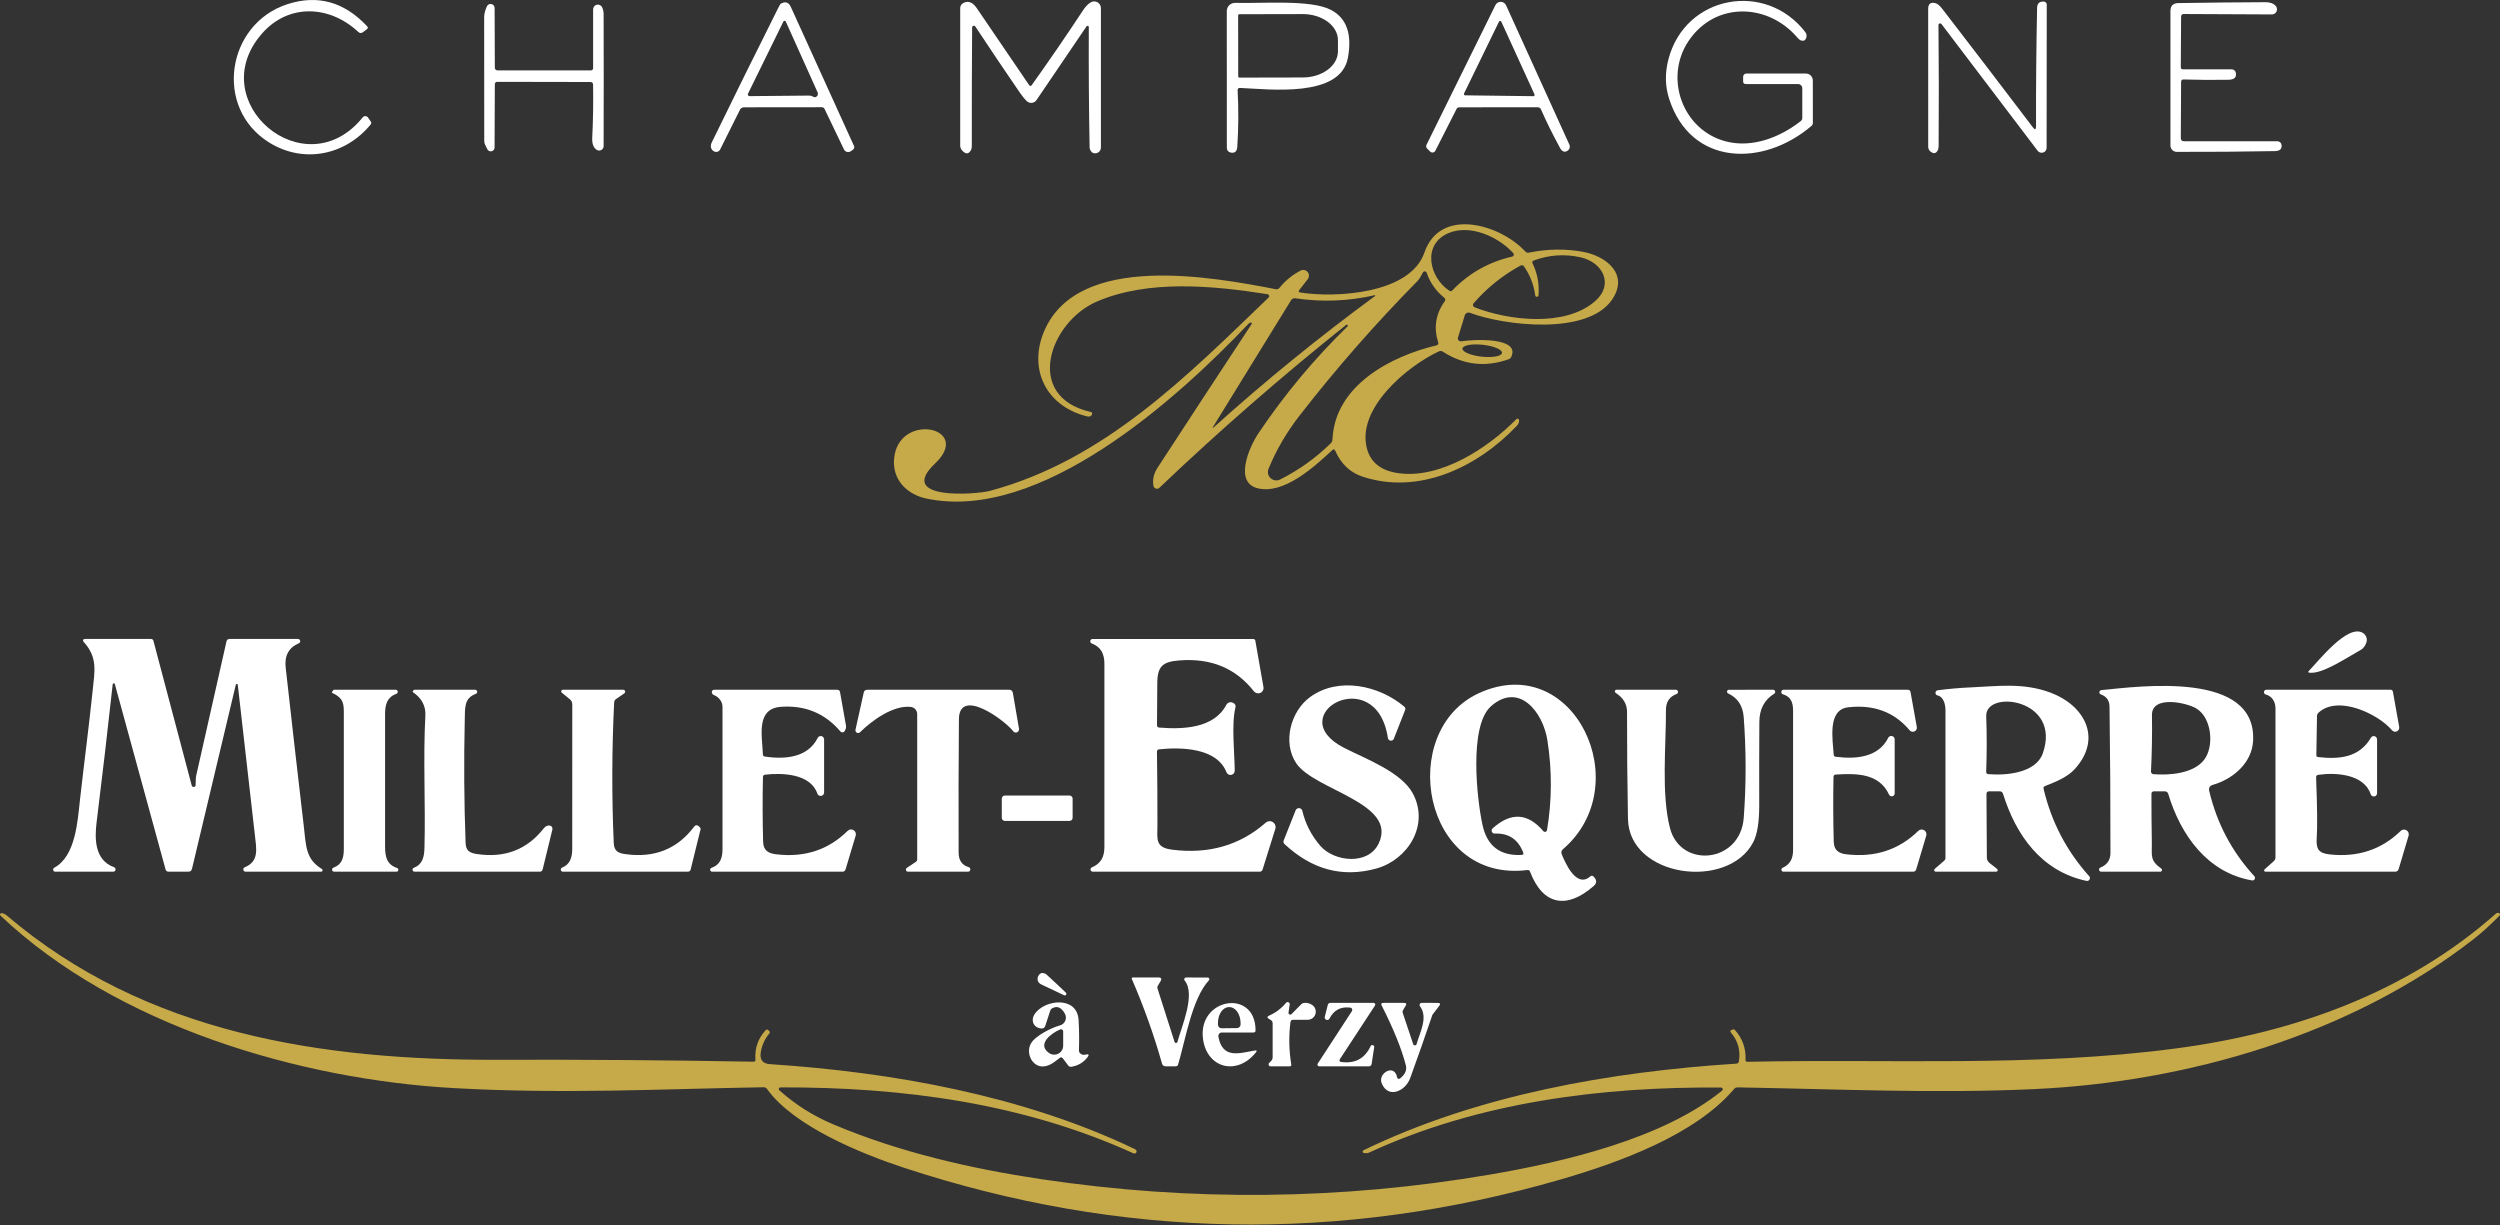 <?xml version="1.0" encoding="UTF-8"?> <svg xmlns="http://www.w3.org/2000/svg" width="400" height="196" viewBox="0 0 400 196" fill="none"><rect x="0" y="0" width="400" height="196" fill="#333333" stroke="none"/><path d="M41.954 5.328C32.333 16.229 48.772 30.25 58.027 18.788C58.08 18.721 58.148 18.668 58.225 18.633C58.302 18.597 58.387 18.58 58.472 18.583C58.557 18.587 58.64 18.61 58.715 18.651C58.789 18.693 58.853 18.751 58.9 18.822L59.34 19.472C59.383 19.536 59.405 19.613 59.401 19.69C59.398 19.767 59.369 19.84 59.32 19.898C55.237 24.888 48.555 26.195 43.091 22.816C34.141 17.278 36.246 3.798 46.023 0.657C50.834 -0.887 55.07 0.291 58.731 4.191C58.907 4.376 58.891 4.543 58.684 4.692L58.054 5.159C57.801 5.344 57.56 5.328 57.329 5.112C52.664 0.772 46.138 0.582 41.954 5.328Z" fill="white"></path><path d="M287.682 13.446H279.334C279.045 13.446 278.901 13.302 278.901 13.013V12.288C278.901 12.15 278.956 12.018 279.053 11.92C279.151 11.822 279.284 11.767 279.422 11.767H288.935C289.081 11.767 289.227 11.796 289.362 11.852C289.498 11.908 289.621 11.991 289.725 12.094C289.828 12.198 289.911 12.321 289.967 12.457C290.023 12.592 290.052 12.738 290.052 12.884L290.058 19.675C290.058 19.86 289.991 20.011 289.855 20.129C282.13 26.75 270.526 26.608 267.059 15.796C266.409 13.778 266.375 11.663 266.958 9.452C269.646 -0.772 282.496 -3.108 288.853 5.139C288.949 5.264 289.014 5.411 289.041 5.567C289.068 5.722 289.057 5.882 289.009 6.032C288.878 6.439 288.614 6.592 288.217 6.493C288.018 6.439 287.817 6.292 287.614 6.053C282.875 0.467 274.412 0.217 270.16 6.574C266.199 12.498 269.219 20.887 276.226 22.647C280.377 23.69 284.791 21.991 288.115 19.377C288.282 19.246 288.366 19.075 288.366 18.863V14.13C288.366 13.949 288.294 13.775 288.166 13.646C288.037 13.518 287.863 13.446 287.682 13.446Z" fill="white"></path><path d="M119.023 17.17C118.894 17.17 118.768 17.206 118.658 17.273C118.548 17.339 118.459 17.435 118.4 17.549L115.224 23.913C115.143 24.078 115 24.204 114.827 24.266C114.654 24.328 114.464 24.32 114.297 24.245C113.708 23.981 113.606 23.351 113.884 22.783C117.368 15.628 120.894 8.497 124.459 1.388C124.708 0.896 124.852 0.639 124.893 0.616C125.642 0.174 126.193 0.345 126.545 1.131L136.639 23.351C136.686 23.451 136.696 23.563 136.669 23.669C136.642 23.775 136.579 23.869 136.49 23.933L136.145 24.184C136.056 24.249 135.955 24.294 135.847 24.315C135.739 24.336 135.628 24.333 135.522 24.307C135.416 24.28 135.317 24.23 135.233 24.161C135.149 24.092 135.081 24.005 135.035 23.907L131.927 17.427C131.889 17.346 131.828 17.278 131.753 17.23C131.678 17.182 131.59 17.157 131.501 17.156L119.023 17.17ZM129.998 15.423C130.21 15.54 130.377 15.579 130.499 15.538C130.571 15.512 130.637 15.471 130.693 15.418C130.75 15.366 130.794 15.302 130.825 15.232C130.855 15.163 130.871 15.088 130.871 15.012C130.87 14.937 130.854 14.862 130.824 14.793L125.725 3.446C125.709 3.41 125.683 3.379 125.65 3.357C125.616 3.336 125.578 3.324 125.538 3.323C125.498 3.322 125.459 3.333 125.425 3.353C125.391 3.374 125.364 3.404 125.346 3.439L119.679 14.99C119.658 15.031 119.649 15.077 119.651 15.124C119.653 15.17 119.667 15.215 119.691 15.254C119.716 15.294 119.75 15.326 119.79 15.349C119.831 15.371 119.877 15.383 119.923 15.382L129.483 15.294C129.668 15.294 129.84 15.337 129.998 15.423Z" fill="white"></path><path d="M155.542 4.388C155.497 10.643 155.479 16.96 155.488 23.338C155.488 23.65 155.429 23.902 155.312 24.096C154.928 24.715 154.452 24.683 153.883 24.002C153.722 23.805 153.633 23.558 153.633 23.304V1.287C153.633 1.125 153.677 0.966 153.761 0.826C153.844 0.687 153.964 0.572 154.107 0.495C154.897 0.061 155.626 0.337 156.294 1.321C159.07 5.414 161.854 9.506 164.648 13.595C164.797 13.808 164.946 13.808 165.095 13.595C167.907 9.655 170.638 5.672 173.288 1.646C173.68 1.045 174.095 0.619 174.533 0.366C174.697 0.272 174.882 0.223 175.071 0.224C175.26 0.224 175.445 0.274 175.608 0.369C175.771 0.463 175.907 0.599 176.001 0.763C176.095 0.926 176.145 1.112 176.145 1.3V23.616C176.144 23.78 176.1 23.941 176.016 24.082C175.933 24.223 175.813 24.34 175.669 24.419C175.526 24.498 175.364 24.538 175.2 24.534C175.036 24.529 174.876 24.481 174.736 24.394C174.682 24.358 174.59 24.236 174.459 24.029C174.382 23.898 174.341 23.753 174.337 23.595C174.22 17.132 174.177 10.707 174.208 4.32C174.208 4.278 174.194 4.237 174.169 4.204C174.144 4.17 174.109 4.146 174.069 4.134C174.029 4.122 173.986 4.123 173.946 4.137C173.907 4.151 173.873 4.177 173.849 4.212L165.84 16.012C165.756 16.137 165.646 16.241 165.517 16.318C165.388 16.395 165.244 16.442 165.094 16.457C164.945 16.472 164.795 16.454 164.653 16.404C164.512 16.354 164.383 16.273 164.276 16.168C163.919 15.825 163.543 15.363 163.145 14.78C160.771 11.323 158.406 7.809 156.05 4.239C156.017 4.19 155.969 4.153 155.914 4.133C155.858 4.113 155.798 4.111 155.741 4.127C155.685 4.144 155.635 4.178 155.599 4.225C155.563 4.272 155.543 4.329 155.542 4.388Z" fill="white"></path><path d="M233.051 17.427L229.659 24.117C229.622 24.19 229.568 24.254 229.502 24.302C229.435 24.351 229.358 24.383 229.277 24.397C229.196 24.41 229.113 24.404 229.034 24.378C228.956 24.353 228.885 24.31 228.826 24.252L228.352 23.778C228.172 23.593 228.138 23.383 228.251 23.148L239.266 0.819C239.345 0.66 239.467 0.526 239.618 0.432C239.77 0.339 239.944 0.291 240.122 0.293C240.3 0.295 240.474 0.348 240.623 0.444C240.772 0.541 240.891 0.678 240.966 0.84L251.094 23.128C251.172 23.3 251.186 23.494 251.134 23.675C251.082 23.856 250.967 24.013 250.81 24.117C250.336 24.428 249.934 24.279 249.605 23.67C248.44 21.535 247.422 19.474 246.551 17.488C246.509 17.392 246.439 17.309 246.35 17.252C246.261 17.194 246.157 17.163 246.05 17.163L233.471 17.17C233.277 17.17 233.137 17.256 233.051 17.427ZM234.243 14.963C234.228 14.994 234.221 15.028 234.223 15.062C234.225 15.097 234.235 15.13 234.254 15.159C234.272 15.188 234.297 15.212 234.327 15.229C234.357 15.245 234.391 15.254 234.425 15.254L245.339 15.39C245.373 15.389 245.406 15.38 245.435 15.364C245.464 15.348 245.489 15.324 245.507 15.296C245.525 15.268 245.536 15.236 245.538 15.203C245.541 15.169 245.536 15.136 245.522 15.105L240.207 3.46C240.191 3.426 240.165 3.397 240.132 3.376C240.1 3.356 240.063 3.345 240.025 3.345C239.986 3.345 239.949 3.356 239.917 3.376C239.884 3.397 239.858 3.426 239.842 3.46L234.243 14.963Z" fill="white"></path><path d="M310.634 3.846C310.599 3.802 310.55 3.769 310.496 3.753C310.442 3.737 310.384 3.737 310.33 3.755C310.277 3.773 310.231 3.808 310.2 3.853C310.168 3.898 310.151 3.953 310.153 4.009C310.221 10.436 310.23 16.884 310.18 23.352C310.176 23.659 310.121 23.905 310.018 24.09C309.733 24.595 309.343 24.638 308.846 24.218C308.742 24.129 308.658 24.018 308.601 23.893C308.544 23.768 308.514 23.632 308.515 23.494L308.508 1.429C308.508 0.599 308.907 0.294 309.706 0.515C310.022 0.605 310.392 0.928 310.817 1.483C315.538 7.608 320.352 13.905 325.258 20.373C325.596 20.82 325.766 20.761 325.766 20.197C325.748 14.027 325.804 7.721 325.935 1.28C325.949 0.549 326.31 0.206 327.018 0.251C327.143 0.258 327.26 0.312 327.346 0.403C327.431 0.494 327.479 0.614 327.479 0.738L327.458 23.65C327.459 23.816 327.408 23.977 327.312 24.112C327.215 24.247 327.079 24.348 326.921 24.401C326.763 24.454 326.592 24.457 326.433 24.408C326.273 24.36 326.132 24.262 326.03 24.131L310.634 3.846Z" fill="white"></path><path d="M79.172 13.46L79.131 23.602C79.132 23.741 79.086 23.875 79.001 23.984C78.915 24.093 78.795 24.169 78.66 24.201C78.526 24.232 78.384 24.217 78.259 24.157C78.135 24.098 78.034 23.997 77.973 23.873C77.897 23.724 77.786 23.505 77.641 23.216C77.533 23.004 77.479 22.776 77.479 22.532C77.461 15.938 77.456 9.343 77.466 2.749C77.466 2.126 77.675 1.517 77.906 1.016C77.965 0.88 78.07 0.769 78.201 0.702C78.333 0.634 78.484 0.614 78.629 0.645C78.774 0.676 78.904 0.756 78.997 0.872C79.089 0.988 79.139 1.132 79.138 1.28L79.172 10.84C79.172 10.951 79.215 11.058 79.293 11.137C79.37 11.215 79.475 11.259 79.585 11.259H94.561C94.651 11.259 94.737 11.224 94.8 11.16C94.864 11.097 94.899 11.011 94.899 10.921V1.503C94.897 1.326 94.957 1.154 95.068 1.016C95.18 0.879 95.336 0.784 95.51 0.75C95.683 0.715 95.864 0.742 96.019 0.827C96.175 0.911 96.296 1.048 96.362 1.212C96.394 1.293 96.427 1.384 96.463 1.483C96.536 1.695 96.574 1.93 96.579 2.187C96.601 9.192 96.601 16.256 96.579 23.379C96.579 23.505 96.545 23.629 96.481 23.738C96.416 23.846 96.324 23.936 96.213 23.997C96.102 24.059 95.976 24.09 95.849 24.087C95.722 24.084 95.597 24.047 95.489 23.981C94.96 23.652 94.717 23.02 94.757 22.085C94.897 19.242 94.942 16.398 94.893 13.555C94.888 13.266 94.742 13.121 94.453 13.121L79.537 13.094C79.489 13.094 79.442 13.104 79.397 13.122C79.353 13.14 79.313 13.167 79.279 13.201C79.245 13.235 79.218 13.276 79.199 13.32C79.181 13.364 79.172 13.412 79.172 13.46Z" fill="white"></path><path d="M198.02 14.455C198.183 17.47 198.165 20.48 197.966 23.486C197.917 24.249 197.551 24.554 196.869 24.401C196.706 24.364 196.56 24.272 196.456 24.14C196.351 24.009 196.294 23.845 196.294 23.676L196.287 1.774C196.287 1.598 196.322 1.423 196.39 1.261C196.459 1.099 196.558 0.953 196.684 0.83C196.81 0.708 196.959 0.612 197.122 0.548C197.285 0.485 197.459 0.455 197.634 0.46C201.94 0.582 209.754 -0.109 212.97 1.591C215.461 2.909 216.359 5.461 215.664 9.248C214.479 15.687 203.213 14.285 198.406 14.069C198.135 14.055 198.007 14.184 198.02 14.455ZM198.102 2.471L198.115 12.22C198.115 12.273 198.136 12.322 198.173 12.359C198.209 12.396 198.259 12.417 198.311 12.417L208.454 12.396C209.945 12.394 211.375 11.951 212.429 11.165C213.483 10.379 214.074 9.315 214.073 8.205V6.432C214.073 5.882 213.927 5.338 213.643 4.83C213.36 4.323 212.945 3.862 212.422 3.474C211.899 3.086 211.278 2.779 210.595 2.569C209.911 2.36 209.179 2.253 208.44 2.254L198.298 2.275C198.246 2.275 198.196 2.295 198.159 2.332C198.122 2.369 198.102 2.419 198.102 2.471Z" fill="white"></path><path d="M349.26 11.089H357.066C357.222 11.089 357.372 11.142 357.493 11.239C357.614 11.337 357.697 11.473 357.73 11.624C357.883 12.365 357.497 12.744 356.572 12.762C354.18 12.807 351.781 12.791 349.375 12.714C349.113 12.705 348.98 12.834 348.976 13.1L348.928 22.071C348.928 22.423 349.102 22.599 349.45 22.599H364.379C364.544 22.6 364.703 22.66 364.826 22.768C364.95 22.877 365.029 23.026 365.049 23.188C365.126 23.834 364.769 24.163 363.979 24.177C358.815 24.272 353.582 24.312 348.278 24.299C348.011 24.299 347.754 24.192 347.565 24.003C347.376 23.814 347.27 23.558 347.27 23.29V1.773C347.27 0.934 347.689 0.507 348.529 0.494C353.264 0.417 357.922 0.37 362.503 0.352C363.234 0.352 363.776 0.557 364.128 0.968C364.229 1.086 364.294 1.231 364.316 1.385C364.337 1.54 364.313 1.697 364.247 1.838C364.182 1.979 364.077 2.099 363.945 2.182C363.814 2.266 363.661 2.309 363.505 2.308L349.416 2.241C349.127 2.241 348.98 2.387 348.976 2.681L348.928 10.751C348.928 10.977 349.039 11.089 349.26 11.089Z" fill="white"></path><path d="M208.057 46.805C213.69 47.685 225.626 47.049 227.908 40.407C230.44 33.054 240.041 35.904 244.049 40.237C244.202 40.404 244.392 40.465 244.618 40.42C247.633 39.815 250.544 39.777 253.352 40.305C256.913 40.975 260.698 43.839 257.949 47.915C254.042 53.711 240.704 52.12 235.186 50.048C235.106 50.018 235.021 50.005 234.936 50.009C234.851 50.014 234.768 50.035 234.691 50.072C234.615 50.11 234.546 50.162 234.491 50.227C234.435 50.291 234.393 50.366 234.367 50.447L233.277 54.015C233.254 54.091 233.251 54.172 233.268 54.249C233.285 54.326 233.321 54.398 233.373 54.458C233.425 54.517 233.491 54.562 233.566 54.589C233.64 54.616 233.72 54.624 233.798 54.611C235.64 54.306 243.358 53.873 241.788 57.137C241.711 57.295 241.591 57.403 241.429 57.462C237.696 58.807 234.164 58.405 230.833 56.256C230.639 56.135 230.438 56.121 230.23 56.216C225.186 58.545 216.818 65.478 218.768 71.971C219.404 74.079 221.05 75.322 223.704 75.701C230.488 76.676 238.111 71.666 242.62 67.062C242.654 67.026 242.698 67.001 242.746 66.989C242.794 66.978 242.845 66.981 242.891 66.999C242.938 67.016 242.978 67.047 243.007 67.087C243.036 67.127 243.052 67.175 243.054 67.225C243.076 67.554 242.95 67.863 242.675 68.152C236.215 74.923 226.906 79.188 218.03 76.27C216.026 75.611 214.563 74.23 213.643 72.126C213.53 71.865 213.37 71.831 213.162 72.025C210.21 74.76 205.444 79.107 201.28 78.139C197.407 77.245 199.817 71.605 201.361 69.31C205.523 63.113 210.278 57.41 215.626 52.201C215.658 52.169 215.665 52.133 215.647 52.093C215.615 52.02 215.577 51.973 215.532 51.95C215.487 51.932 215.446 51.937 215.41 51.964C205.06 60.219 195.092 68.913 185.505 78.044C185.43 78.115 185.337 78.165 185.236 78.188C185.135 78.211 185.03 78.206 184.931 78.173C184.833 78.14 184.746 78.081 184.678 78.002C184.611 77.923 184.567 77.828 184.55 77.726C184.374 76.69 184.611 75.755 185.227 74.808C190.21 67.152 195.213 59.513 200.237 51.889C200.359 51.709 200.312 51.619 200.095 51.619C199.987 51.619 199.872 51.684 199.75 51.815C188.308 63.866 166.412 83.609 148.22 79.77C145.098 79.107 142.79 76.764 143.047 73.474C143.649 65.796 155.775 68.321 149.601 74.171C143.358 80.088 156.155 79.141 158.416 78.531C176.689 73.616 189.824 60.258 202.966 47.617C203.01 47.576 203.041 47.523 203.057 47.465C203.072 47.406 203.07 47.345 203.052 47.287C203.033 47.23 202.999 47.179 202.952 47.14C202.906 47.101 202.85 47.077 202.79 47.069C194.008 45.688 183.737 44.713 175.518 48.24C167.935 51.49 163.738 63.447 174.489 65.904C174.746 65.963 174.816 66.112 174.699 66.351C174.564 66.631 174.286 66.717 173.866 66.609C167.238 64.916 164.469 58.897 167.123 52.851C172.641 40.292 194.157 44.354 204.157 46.277C204.255 46.295 204.357 46.287 204.451 46.252C204.545 46.218 204.628 46.158 204.692 46.08C205.649 44.898 206.786 43.968 208.104 43.291C208.29 43.197 208.501 43.168 208.705 43.21C208.908 43.252 209.091 43.362 209.224 43.523C209.356 43.683 209.43 43.883 209.434 44.091C209.437 44.298 209.369 44.501 209.242 44.665L207.895 46.392C207.71 46.622 207.764 46.76 208.057 46.805ZM231.754 37.299C227.495 39.1 228.66 44.401 231.909 46.527C232.076 46.636 232.228 46.617 232.363 46.473C235.013 43.715 238.213 41.907 241.964 41.05C242.019 41.037 242.07 41.011 242.112 40.972C242.154 40.934 242.185 40.885 242.202 40.831C242.219 40.777 242.221 40.719 242.209 40.664C242.197 40.608 242.171 40.557 242.133 40.515C239.763 37.888 235.234 35.823 231.754 37.299ZM245.633 47.238C245.408 45.568 244.816 44.04 243.859 42.654C243.701 42.424 243.498 42.377 243.25 42.512C240.397 44.065 237.904 46.074 235.769 48.538C235.727 48.585 235.698 48.642 235.683 48.703C235.668 48.763 235.668 48.827 235.682 48.888C235.697 48.949 235.726 49.006 235.767 49.053C235.808 49.101 235.859 49.138 235.918 49.161C241.307 51.273 250.359 52.384 255.18 48.22C258.287 45.539 256.5 41.95 252.817 41.151C250.298 40.605 247.825 40.781 245.396 41.68C245.166 41.765 245.105 41.919 245.213 42.14C245.985 43.738 246.301 45.43 246.161 47.218C246.164 47.288 246.139 47.356 246.091 47.407C246.044 47.459 245.977 47.489 245.907 47.492C245.837 47.495 245.769 47.469 245.718 47.422C245.666 47.374 245.636 47.308 245.633 47.238ZM227.671 43.582C227.421 44.029 227.136 44.618 226.825 44.936C220.113 51.743 213.823 58.917 207.956 66.46C205.87 69.136 204.207 71.984 202.966 75.004C202.861 75.258 202.836 75.537 202.894 75.806C202.953 76.074 203.092 76.318 203.293 76.505C203.494 76.692 203.747 76.814 204.019 76.853C204.291 76.892 204.568 76.847 204.814 76.724C207.838 75.203 210.546 73.264 212.939 70.908C213.091 70.755 213.183 70.55 213.196 70.332C213.548 61.693 222.505 56.994 229.858 55.254C229.906 55.243 229.951 55.223 229.99 55.194C230.029 55.165 230.062 55.128 230.086 55.086C230.111 55.044 230.126 54.997 230.131 54.949C230.136 54.901 230.13 54.853 230.115 54.807C229.357 52.411 229.709 50.204 231.171 48.186C231.23 48.104 231.255 48.003 231.241 47.904C231.227 47.804 231.175 47.714 231.097 47.651C229.765 46.586 228.82 45.248 228.26 43.636C228.24 43.577 228.203 43.526 228.153 43.487C228.104 43.449 228.045 43.425 227.983 43.42C227.921 43.414 227.859 43.426 227.803 43.455C227.748 43.484 227.702 43.528 227.671 43.582ZM206.568 48.044L194.056 68.349C194.046 68.359 194.041 68.374 194.041 68.388C194.042 68.403 194.048 68.416 194.059 68.426C194.07 68.436 194.084 68.441 194.099 68.441C194.113 68.44 194.127 68.434 194.137 68.423C202.41 60.966 211.036 53.945 220.014 47.36C220.027 47.349 220.037 47.334 220.041 47.318C220.046 47.301 220.045 47.283 220.038 47.268C220.032 47.253 220.02 47.241 220.006 47.234C219.992 47.227 219.975 47.226 219.96 47.231C215.766 48.193 211.53 48.358 207.251 47.726C207.119 47.706 206.983 47.725 206.862 47.782C206.74 47.839 206.638 47.93 206.568 48.044ZM240.319 56.464C240.333 56.339 240.265 56.206 240.119 56.074C239.973 55.941 239.751 55.811 239.467 55.69C239.183 55.57 238.842 55.461 238.464 55.371C238.085 55.281 237.677 55.211 237.261 55.165C236.422 55.073 235.607 55.084 234.994 55.196C234.381 55.309 234.021 55.513 233.994 55.765C233.98 55.89 234.048 56.022 234.194 56.155C234.341 56.287 234.562 56.418 234.846 56.538C235.13 56.659 235.471 56.767 235.849 56.857C236.228 56.947 236.636 57.017 237.052 57.063C237.891 57.156 238.706 57.145 239.319 57.032C239.932 56.92 240.292 56.715 240.319 56.464Z" fill="#C6A948"></path><path d="M378.599 102.864C378.396 103.396 378.101 103.771 377.712 103.988C375.099 105.464 371.517 107.881 369.507 107.63C369.29 107.603 369.258 107.511 369.412 107.353C371.023 105.687 375.607 99.817 378.044 101.259C378.313 101.418 378.516 101.667 378.617 101.961C378.719 102.255 378.713 102.575 378.599 102.864Z" fill="white"></path><path d="M37.732 109.547L30.718 139.012C30.645 139.319 30.451 139.472 30.135 139.472H26.947C26.843 139.472 26.743 139.438 26.661 139.374C26.579 139.31 26.52 139.221 26.493 139.12L18.375 109.458C18.364 109.418 18.339 109.384 18.305 109.36C18.271 109.337 18.23 109.326 18.188 109.33C18.147 109.334 18.108 109.353 18.079 109.382C18.05 109.412 18.033 109.451 18.03 109.492C17.231 116.818 16.373 124.175 15.457 131.564C15.146 134.076 15.078 137.61 18.24 138.748C18.324 138.776 18.395 138.834 18.439 138.911C18.485 138.987 18.501 139.077 18.485 139.165C18.47 139.252 18.424 139.331 18.355 139.388C18.286 139.444 18.2 139.474 18.111 139.472H8.835C8.761 139.471 8.688 139.445 8.63 139.398C8.571 139.352 8.529 139.287 8.512 139.214C8.494 139.141 8.501 139.065 8.531 138.996C8.562 138.928 8.614 138.871 8.68 138.836C12.119 136.994 12.424 131.32 12.81 127.847C13.46 122.058 14.225 116.283 14.827 110.494C15.152 107.333 15.66 105.18 13.351 102.661C13.318 102.624 13.297 102.578 13.289 102.529C13.28 102.48 13.286 102.43 13.306 102.385C13.325 102.339 13.357 102.301 13.398 102.275C13.438 102.248 13.486 102.234 13.534 102.234H24.177C24.261 102.234 24.343 102.262 24.409 102.312C24.475 102.362 24.522 102.432 24.543 102.512L30.677 125.687C30.698 125.759 30.744 125.821 30.806 125.863C30.868 125.904 30.943 125.922 31.017 125.914C31.091 125.906 31.16 125.872 31.212 125.818C31.264 125.765 31.295 125.694 31.3 125.62L31.327 124.651C31.336 124.439 31.363 124.232 31.408 124.029L36.242 102.6C36.266 102.496 36.324 102.404 36.407 102.337C36.491 102.271 36.595 102.235 36.703 102.234H47.684C47.765 102.237 47.843 102.266 47.905 102.318C47.967 102.37 48.01 102.441 48.026 102.52C48.043 102.599 48.032 102.682 47.996 102.754C47.959 102.826 47.9 102.884 47.827 102.918C46.202 103.609 45.495 104.904 45.708 106.804C46.642 115.186 47.599 123.566 48.578 131.943C48.984 135.457 48.89 137.441 51.51 139.045C51.552 139.071 51.585 139.11 51.604 139.157C51.622 139.203 51.625 139.254 51.612 139.302C51.599 139.35 51.571 139.392 51.532 139.423C51.492 139.454 51.444 139.471 51.395 139.472H39.296C39.211 139.473 39.128 139.444 39.062 139.391C38.996 139.337 38.95 139.262 38.933 139.179C38.916 139.095 38.929 139.009 38.969 138.934C39.01 138.859 39.075 138.8 39.154 138.768C41.483 137.8 41.036 135.884 40.765 133.467C39.876 125.536 38.969 117.567 38.043 109.56C38.039 109.524 38.022 109.491 37.996 109.466C37.97 109.442 37.935 109.428 37.899 109.426C37.862 109.425 37.825 109.436 37.795 109.458C37.764 109.48 37.742 109.511 37.732 109.547Z" fill="white"></path><path d="M185.479 116.412C189.189 116.71 194.199 116.581 196.203 112.79C196.299 112.608 196.461 112.469 196.654 112.401C196.848 112.333 197.059 112.341 197.246 112.424C197.616 112.587 197.756 112.846 197.666 113.203C197.009 115.904 197.537 120.549 197.557 123.311C197.557 123.47 197.502 123.625 197.4 123.748C197.299 123.87 197.157 123.954 197.001 123.983C196.844 124.013 196.682 123.987 196.543 123.91C196.404 123.833 196.295 123.71 196.237 123.562C194.687 119.601 188.878 119.533 185.458 119.892C185.228 119.919 185.113 120.048 185.113 120.278C185.172 124.227 185.197 128.17 185.188 132.106C185.188 134.205 184.768 135.593 187.51 135.945C193.378 136.699 198.381 135.259 202.52 131.625C202.675 131.489 202.871 131.407 203.077 131.392C203.284 131.377 203.489 131.43 203.662 131.543C203.836 131.656 203.967 131.822 204.037 132.017C204.107 132.211 204.112 132.423 204.05 132.621L202.012 139.134C201.983 139.232 201.922 139.318 201.839 139.379C201.756 139.44 201.656 139.473 201.552 139.472H174.842C174.759 139.474 174.677 139.446 174.612 139.393C174.547 139.341 174.502 139.268 174.485 139.186C174.468 139.104 174.481 139.019 174.52 138.945C174.559 138.871 174.623 138.814 174.7 138.782C176.122 138.172 176.704 137.136 176.704 135.532C176.718 125.746 176.718 115.961 176.704 106.175C176.697 104.584 176.142 103.521 174.693 102.959C174.609 102.93 174.537 102.872 174.492 102.794C174.447 102.717 174.431 102.626 174.448 102.538C174.464 102.45 174.512 102.371 174.582 102.316C174.652 102.26 174.739 102.231 174.829 102.235H200.523C200.603 102.235 200.68 102.264 200.741 102.316C200.801 102.368 200.842 102.44 200.854 102.519L202.154 109.933C202.188 110.121 202.157 110.315 202.067 110.484C201.977 110.653 201.833 110.786 201.657 110.864C201.482 110.942 201.285 110.959 201.098 110.913C200.911 110.867 200.744 110.76 200.624 110.61C197.727 106.918 193.761 105.27 188.729 105.667C186.19 105.864 185.194 106.466 185.167 109.208C185.145 111.492 185.129 113.765 185.12 116.026C185.115 116.265 185.235 116.394 185.479 116.412Z" fill="white"></path><path d="M211.281 135.369C213.441 137.847 218.891 138.524 220.59 134.956C223.691 128.463 210.272 126.439 207.388 122.106C205.181 118.795 206.487 113.778 209.656 111.497C214.165 108.26 220.604 109.641 224.666 113.047C224.851 113.205 224.901 113.395 224.815 113.616L223.014 118.199C222.974 118.3 222.902 118.385 222.809 118.441C222.715 118.497 222.607 118.52 222.499 118.508C222.391 118.495 222.29 118.448 222.212 118.373C222.134 118.297 222.083 118.198 222.066 118.091C220.198 105.762 204.795 114.415 215.079 119.669C218.458 121.395 224.206 123.507 226.054 126.954C228.749 131.984 225.282 137.57 220.191 138.971C214.788 140.452 209.897 139.143 205.519 135.044C205.348 134.882 205.305 134.69 205.391 134.469L207.3 129.655C207.343 129.544 207.422 129.449 207.523 129.385C207.624 129.321 207.743 129.291 207.862 129.3C207.981 129.308 208.095 129.354 208.186 129.431C208.278 129.509 208.342 129.613 208.37 129.729C208.871 131.833 209.841 133.713 211.281 135.369Z" fill="white"></path><path d="M244.382 139.207C227.537 141.299 223.468 116.959 236.609 110.913C251.816 103.919 262.053 125.639 250.055 135.89C249.947 135.982 249.871 136.105 249.837 136.243C249.803 136.38 249.813 136.524 249.866 136.655C250.455 138.11 252.236 142.166 254.436 140.229C254.621 140.071 254.799 140.078 254.971 140.25C255.512 140.791 255.521 141.292 254.998 141.753C250.746 145.49 246.88 144.915 244.802 139.458C244.729 139.264 244.589 139.18 244.382 139.207ZM239.148 133.371C239.052 133.374 238.957 133.347 238.877 133.295C238.796 133.243 238.733 133.167 238.696 133.078C238.659 132.989 238.651 132.891 238.671 132.797C238.691 132.703 238.74 132.618 238.81 132.552C241.73 129.911 244.438 130.056 246.934 132.985C246.976 133.033 247.031 133.069 247.092 133.087C247.153 133.106 247.218 133.107 247.28 133.09C247.342 133.073 247.397 133.038 247.44 132.991C247.483 132.944 247.512 132.885 247.523 132.823C248.318 128.083 248.34 123.305 247.591 118.489C246.873 113.838 243.001 109.092 238.573 112.985C235.005 116.113 236.291 127.853 237.205 132.01C237.941 135.368 240.022 136.962 243.447 136.79C243.723 136.776 243.811 136.643 243.712 136.391C242.886 134.283 241.364 133.276 239.148 133.371Z" fill="white"></path><path d="M318.323 138.078L319.535 139.025C319.575 139.058 319.605 139.102 319.62 139.152C319.634 139.202 319.633 139.255 319.616 139.304C319.599 139.353 319.567 139.396 319.524 139.426C319.482 139.456 319.431 139.472 319.379 139.472H309.731C309.678 139.473 309.626 139.457 309.583 139.427C309.539 139.397 309.505 139.355 309.487 139.305C309.468 139.255 309.466 139.201 309.479 139.15C309.492 139.099 309.521 139.053 309.562 139.019L311.078 137.705C311.14 137.652 311.19 137.587 311.223 137.515C311.257 137.442 311.275 137.364 311.275 137.285C311.279 129.396 311.279 121.508 311.275 113.623C311.268 112.682 310.963 111.476 310.002 111.266C309.905 111.245 309.82 111.19 309.76 111.111C309.7 111.032 309.67 110.935 309.675 110.836C309.68 110.738 309.719 110.644 309.787 110.572C309.854 110.499 309.944 110.453 310.042 110.44C311.843 110.21 313.574 110.059 315.235 109.987C319.501 109.811 323.644 109.168 328.079 110.82C333.482 112.83 336.454 118.105 331.965 123.047C330.767 124.367 328.891 125.099 327.206 125.769C326.998 125.85 326.921 125.999 326.975 126.216C328.221 131.501 330.652 136.159 334.267 140.19C334.333 140.261 334.374 140.351 334.384 140.446C334.394 140.542 334.373 140.639 334.324 140.723C334.275 140.806 334.201 140.873 334.111 140.912C334.022 140.951 333.922 140.962 333.827 140.941C326.596 139.398 322.541 133.602 320.483 127.008C320.397 126.742 320.214 126.608 319.934 126.608H318.275C317.982 126.608 317.835 126.757 317.835 127.055L317.896 137.204C317.896 137.371 317.935 137.536 318.008 137.687C318.082 137.838 318.19 137.972 318.323 138.078ZM326.847 120.542C329.921 111.788 317.632 110.264 317.795 114.591C317.903 117.57 317.901 120.542 317.788 123.508C317.786 123.596 317.817 123.681 317.875 123.747C317.933 123.812 318.013 123.853 318.099 123.86C320.97 124.117 325.736 123.69 326.847 120.542Z" fill="white"></path><path d="M344.232 126.987C344.228 129.618 344.248 132.259 344.293 134.908C344.32 136.878 343.955 137.671 345.796 138.964C345.846 138.997 345.884 139.046 345.904 139.103C345.923 139.16 345.924 139.221 345.906 139.279C345.888 139.336 345.851 139.386 345.802 139.42C345.753 139.455 345.694 139.473 345.634 139.471H336.209C336.127 139.474 336.046 139.448 335.982 139.397C335.917 139.345 335.873 139.272 335.858 139.191C335.842 139.111 335.856 139.027 335.897 138.955C335.938 138.884 336.003 138.829 336.081 138.801C337.076 138.402 337.665 137.643 337.672 136.499C337.681 128.686 337.631 120.875 337.523 113.067C337.509 112.083 337.047 111.428 336.135 111.103C336.058 111.077 335.993 111.025 335.951 110.956C335.908 110.887 335.89 110.806 335.901 110.725C335.911 110.645 335.949 110.571 336.007 110.515C336.066 110.459 336.142 110.426 336.223 110.419C342.364 109.81 361.111 107.278 360.495 118.551C360.306 122.078 357.279 124.644 354.07 125.572C353.551 125.721 353.355 126.057 353.481 126.58C354.709 131.753 357.112 136.289 360.692 140.189C360.75 140.252 360.788 140.331 360.798 140.416C360.809 140.501 360.793 140.588 360.751 140.663C360.71 140.738 360.646 140.798 360.568 140.835C360.491 140.871 360.403 140.882 360.319 140.866C353.224 139.648 348.918 133.656 346.927 127.048C346.841 126.754 346.645 126.608 346.338 126.608H344.612C344.511 126.608 344.415 126.648 344.344 126.719C344.272 126.79 344.232 126.886 344.232 126.987ZM351.43 113.365C349.859 112.403 344.266 111.205 344.314 114.414C344.359 117.443 344.307 120.451 344.158 123.439C344.154 123.546 344.192 123.651 344.262 123.731C344.333 123.81 344.432 123.859 344.537 123.866C347.191 124.089 350.983 123.75 352.662 121.564C354.307 119.417 353.894 114.861 351.43 113.365Z" fill="white"></path><path d="M53.169 110.866C53.154 110.859 53.141 110.848 53.13 110.835C53.12 110.822 53.112 110.807 53.108 110.79C53.105 110.773 53.105 110.756 53.108 110.738C53.111 110.721 53.118 110.705 53.128 110.69L53.338 110.406C53.351 110.391 53.366 110.379 53.382 110.371C53.399 110.363 53.416 110.358 53.433 110.358H63.311C63.389 110.358 63.465 110.386 63.525 110.435C63.584 110.485 63.625 110.555 63.639 110.632C63.652 110.708 63.639 110.788 63.6 110.855C63.561 110.923 63.499 110.975 63.426 111.002C61.964 111.543 61.612 112.674 61.612 114.218C61.612 121.277 61.612 128.336 61.612 135.396C61.612 137.075 61.883 138.327 63.521 138.876C63.591 138.897 63.651 138.943 63.69 139.006C63.729 139.068 63.744 139.142 63.732 139.215C63.721 139.287 63.684 139.353 63.627 139.4C63.571 139.447 63.5 139.473 63.426 139.471H53.474C53.395 139.473 53.318 139.447 53.257 139.398C53.196 139.348 53.155 139.279 53.14 139.202C53.125 139.124 53.139 139.044 53.177 138.976C53.216 138.908 53.278 138.855 53.352 138.828C54.699 138.327 55.011 137.285 55.011 135.87C55.011 128.499 55.011 121.128 55.011 113.757C55.011 112.139 54.564 111.55 53.169 110.866Z" fill="white"></path><path d="M66.033 110.717C66.025 110.712 66.018 110.703 66.016 110.693C66.013 110.683 66.015 110.672 66.02 110.663L66.128 110.48C66.178 110.399 66.252 110.358 66.352 110.358H76.013C76.093 110.358 76.17 110.387 76.231 110.438C76.291 110.489 76.332 110.56 76.346 110.638C76.36 110.717 76.346 110.798 76.306 110.866C76.266 110.935 76.203 110.988 76.128 111.015C74.253 111.706 74.408 113.202 74.361 115.22C74.208 121.778 74.253 128.334 74.496 134.888C74.544 136.181 75.207 136.479 76.325 136.648C80.752 137.312 84.305 135.949 86.981 132.559C87.261 132.202 87.582 132.044 87.943 132.085C88.015 132.093 88.084 132.117 88.147 132.154C88.209 132.192 88.263 132.242 88.304 132.302C88.346 132.363 88.374 132.431 88.388 132.503C88.401 132.575 88.4 132.65 88.383 132.721L86.826 139.099C86.767 139.347 86.611 139.471 86.358 139.471H66.338C66.261 139.474 66.186 139.448 66.126 139.4C66.066 139.352 66.025 139.284 66.01 139.208C65.995 139.133 66.008 139.054 66.046 138.987C66.084 138.92 66.144 138.869 66.216 138.842C67.611 138.307 67.875 137.115 67.915 135.639C68.098 128.618 67.685 121.455 68.058 114.482C68.139 112.947 67.464 111.692 66.033 110.717Z" fill="white"></path><path d="M91.199 111.902L89.892 110.832C89.85 110.796 89.82 110.748 89.805 110.694C89.791 110.64 89.793 110.584 89.812 110.532C89.83 110.48 89.864 110.435 89.909 110.404C89.954 110.373 90.007 110.357 90.062 110.358H99.716C99.783 110.357 99.848 110.378 99.902 110.417C99.956 110.456 99.996 110.512 100.016 110.577C100.035 110.641 100.034 110.71 100.012 110.775C99.99 110.839 99.948 110.895 99.892 110.934L98.558 111.848C98.474 111.907 98.404 111.985 98.354 112.075C98.303 112.165 98.274 112.266 98.267 112.369C97.893 119.88 97.87 127.386 98.2 134.888C98.261 136.174 98.89 136.493 100.021 136.655C104.697 137.323 108.389 135.845 111.097 132.22C111.136 132.169 111.185 132.126 111.242 132.095C111.298 132.064 111.361 132.045 111.425 132.041C111.489 132.036 111.554 132.046 111.614 132.069C111.675 132.091 111.729 132.127 111.775 132.173L112.005 132.396C112.09 132.482 112.118 132.584 112.086 132.701L110.508 139.106C110.45 139.35 110.294 139.472 110.041 139.472H90.075C89.994 139.475 89.915 139.449 89.852 139.399C89.788 139.349 89.745 139.278 89.729 139.198C89.713 139.119 89.727 139.037 89.767 138.966C89.807 138.896 89.87 138.842 89.947 138.815C91.213 138.293 91.558 137.19 91.558 135.815C91.576 128.111 91.578 120.399 91.565 112.681C91.565 112.53 91.532 112.383 91.469 112.248C91.405 112.113 91.313 111.995 91.199 111.902Z" fill="white"></path><path d="M114.232 111.211C114.07 111.153 113.959 111.029 113.901 110.839C113.884 110.783 113.88 110.724 113.89 110.667C113.9 110.609 113.923 110.555 113.958 110.508C113.993 110.461 114.039 110.423 114.091 110.397C114.143 110.371 114.201 110.358 114.259 110.358H133.941C134.203 110.358 134.359 110.489 134.408 110.751L135.363 116.134C135.395 116.323 135.37 116.506 135.288 116.682L135.167 116.939C135.135 117.002 135.089 117.056 135.031 117.097C134.974 117.137 134.908 117.163 134.838 117.172C134.768 117.18 134.698 117.172 134.632 117.147C134.567 117.121 134.508 117.08 134.462 117.027C131.971 114.112 128.789 112.8 124.916 113.094C120.861 113.405 121.984 117.901 122.059 120.683C122.063 120.896 122.17 121.017 122.377 121.049C125.83 121.57 129.317 121.11 130.833 118.056C130.889 117.949 130.979 117.864 131.089 117.813C131.199 117.763 131.322 117.751 131.44 117.779C131.557 117.807 131.662 117.874 131.738 117.968C131.813 118.062 131.855 118.179 131.856 118.3V126.784C131.859 126.917 131.814 127.047 131.729 127.149C131.644 127.252 131.525 127.321 131.393 127.343C131.262 127.365 131.127 127.339 131.013 127.27C130.899 127.201 130.814 127.093 130.773 126.966C129.662 123.771 125.146 123.635 122.425 123.947C122.194 123.974 122.077 124.105 122.072 124.339C121.996 127.801 122.005 131.25 122.1 134.685C122.133 136.019 122.858 136.526 124.144 136.682C128.703 137.242 132.528 135.994 135.62 132.938C135.742 132.815 135.901 132.736 136.073 132.714C136.245 132.692 136.419 132.729 136.567 132.818C136.715 132.907 136.829 133.043 136.891 133.205C136.953 133.367 136.958 133.545 136.907 133.71L135.295 139.092C135.219 139.345 135.049 139.471 134.787 139.471H113.961C113.884 139.476 113.807 139.452 113.745 139.403C113.684 139.355 113.643 139.285 113.63 139.208C113.616 139.131 113.632 139.052 113.673 138.986C113.714 138.92 113.778 138.871 113.853 138.849C115.221 138.375 115.6 137.291 115.6 135.863C115.609 128.262 115.609 120.663 115.6 113.067C115.6 112.295 115.018 111.503 114.232 111.211Z" fill="white"></path><path d="M145.722 113.107C142.939 112.796 139.52 115.26 137.611 117.156C137.545 117.224 137.458 117.269 137.364 117.283C137.269 117.296 137.173 117.279 137.09 117.233C137.007 117.186 136.941 117.114 136.903 117.027C136.865 116.939 136.857 116.842 136.88 116.75L138.193 110.832C138.261 110.516 138.455 110.358 138.776 110.358H161.491C161.625 110.358 161.756 110.406 161.858 110.492C161.961 110.579 162.03 110.7 162.053 110.832L163.041 116.608C163.059 116.722 163.038 116.839 162.982 116.94C162.926 117.041 162.838 117.121 162.732 117.167C162.626 117.213 162.507 117.222 162.395 117.193C162.283 117.164 162.184 117.099 162.113 117.007C160.861 115.308 153.468 109.837 153.427 115.091C153.368 122.204 153.352 129.316 153.38 136.425C153.384 137.657 153.919 138.429 154.984 138.74C155.071 138.764 155.146 138.819 155.196 138.895C155.245 138.97 155.266 139.061 155.253 139.15C155.241 139.24 155.197 139.322 155.128 139.381C155.06 139.44 154.973 139.472 154.883 139.471H145.268C145.199 139.47 145.132 139.446 145.076 139.404C145.021 139.361 144.98 139.303 144.96 139.236C144.939 139.169 144.941 139.098 144.963 139.032C144.986 138.966 145.029 138.909 145.086 138.869L146.548 137.887C146.611 137.846 146.662 137.789 146.697 137.723C146.733 137.657 146.751 137.583 146.751 137.508V114.258C146.751 113.973 146.646 113.698 146.457 113.486C146.267 113.274 146.005 113.139 145.722 113.107Z" fill="white"></path><path d="M280.535 134.719C276.527 142.491 260.644 140.406 260.474 131.009C260.37 125.317 260.321 119.614 260.325 113.9C260.33 112.649 259.718 111.631 258.491 110.846C258.442 110.815 258.405 110.77 258.384 110.716C258.364 110.663 258.362 110.604 258.378 110.549C258.394 110.494 258.427 110.445 258.473 110.411C258.519 110.377 258.575 110.358 258.633 110.359H268.118C268.202 110.356 268.284 110.383 268.35 110.436C268.415 110.489 268.46 110.563 268.475 110.645C268.491 110.728 268.476 110.813 268.435 110.886C268.393 110.959 268.326 111.014 268.247 111.042C267.114 111.471 266.55 112.315 266.554 113.575C266.574 119.329 265.782 127.028 267.197 132.498C268.89 139.038 278.463 138.097 278.998 130.86C279.4 125.479 279.398 120.099 278.992 114.719C278.856 112.918 278.026 111.661 276.5 110.948C276.436 110.919 276.384 110.869 276.353 110.806C276.322 110.744 276.313 110.673 276.328 110.604C276.343 110.536 276.381 110.475 276.436 110.431C276.491 110.388 276.559 110.365 276.629 110.365L283.69 110.359C283.765 110.359 283.837 110.384 283.896 110.429C283.956 110.474 283.999 110.537 284.019 110.609C284.04 110.68 284.037 110.756 284.01 110.826C283.984 110.896 283.936 110.955 283.873 110.995C282.302 111.961 281.51 113.457 281.497 115.484C281.47 119.925 281.463 124.369 281.476 128.815C281.481 131.523 281.167 133.491 280.535 134.719Z" fill="white"></path><path d="M302.242 127.129C300.658 123.703 297.008 123.73 293.725 123.927C293.486 123.945 293.364 124.073 293.359 124.312C293.291 127.797 293.305 131.254 293.4 134.685C293.434 135.998 294.138 136.54 295.424 136.689C299.987 137.226 303.82 135.978 306.92 132.945C307.043 132.824 307.202 132.748 307.373 132.727C307.544 132.706 307.716 132.743 307.863 132.831C308.01 132.919 308.123 133.053 308.184 133.212C308.245 133.371 308.251 133.547 308.2 133.71L306.595 139.092C306.523 139.345 306.354 139.472 306.088 139.472H285.356C285.281 139.473 285.208 139.448 285.149 139.401C285.09 139.355 285.049 139.289 285.033 139.216C285.017 139.142 285.027 139.066 285.062 138.999C285.096 138.932 285.152 138.879 285.221 138.849C286.44 138.287 286.893 137.366 286.893 135.985C286.907 128.555 286.907 121.13 286.893 113.71C286.893 112.39 286.548 111.476 285.275 111.09C285.188 111.066 285.112 111.01 285.062 110.934C285.013 110.858 284.993 110.766 285.006 110.676C285.019 110.586 285.065 110.504 285.135 110.446C285.204 110.387 285.293 110.356 285.384 110.359H305.228C305.49 110.359 305.643 110.487 305.688 110.744L306.69 116.317C306.717 116.458 306.696 116.604 306.631 116.731C306.565 116.859 306.459 116.961 306.329 117.022C306.198 117.083 306.05 117.099 305.909 117.069C305.767 117.038 305.64 116.961 305.546 116.851C303.091 113.927 299.809 112.699 295.702 113.168C292.357 113.547 293.237 118.348 293.393 120.738C293.407 120.941 293.513 121.056 293.711 121.083C297.103 121.523 300.59 121.103 302.107 118.063C302.161 117.951 302.252 117.86 302.364 117.806C302.477 117.752 302.604 117.738 302.726 117.767C302.847 117.795 302.955 117.864 303.033 117.963C303.11 118.061 303.151 118.182 303.149 118.307V126.926C303.152 127.036 303.117 127.143 303.049 127.229C302.981 127.316 302.886 127.376 302.779 127.4C302.672 127.424 302.56 127.41 302.462 127.361C302.364 127.311 302.286 127.229 302.242 127.129Z" fill="white"></path><path d="M370.887 121.13C374.279 121.516 377.481 121.225 379.343 118.036C379.401 117.936 379.491 117.857 379.598 117.814C379.705 117.77 379.824 117.763 379.936 117.793C380.048 117.824 380.148 117.891 380.219 117.984C380.291 118.077 380.33 118.19 380.332 118.307V126.912C380.333 127.036 380.289 127.156 380.209 127.251C380.13 127.346 380.018 127.41 379.896 127.43C379.774 127.45 379.648 127.426 379.542 127.363C379.436 127.299 379.356 127.199 379.316 127.081C378.219 123.818 373.676 123.574 370.914 123.974C370.679 124.01 370.567 124.148 370.576 124.387C370.761 129.126 370.794 132.347 370.677 134.048C370.562 135.815 370.921 136.513 372.769 136.709C377.265 137.192 381.045 135.937 384.11 132.945C384.231 132.827 384.388 132.753 384.556 132.734C384.723 132.715 384.893 132.753 385.037 132.84C385.182 132.927 385.293 133.06 385.355 133.217C385.416 133.375 385.423 133.548 385.376 133.71L383.791 139.031C383.706 139.325 383.507 139.471 383.196 139.471H362.464C362.422 139.471 362.381 139.458 362.347 139.434C362.313 139.41 362.287 139.375 362.272 139.335C362.257 139.295 362.255 139.251 362.265 139.209C362.275 139.167 362.298 139.129 362.329 139.099L363.825 137.765C363.904 137.695 363.967 137.609 364.01 137.513C364.054 137.418 364.076 137.314 364.076 137.21C364.089 129.248 364.089 121.29 364.076 113.337C364.069 112.234 363.521 111.394 362.498 111.11C362.413 111.082 362.34 111.024 362.293 110.948C362.245 110.872 362.226 110.781 362.238 110.692C362.25 110.603 362.293 110.521 362.359 110.46C362.425 110.399 362.51 110.363 362.6 110.358H382.498C382.585 110.359 382.669 110.389 382.736 110.445C382.803 110.5 382.848 110.578 382.864 110.663L383.873 116.316C383.895 116.457 383.871 116.602 383.805 116.728C383.738 116.854 383.632 116.955 383.502 117.016C383.373 117.076 383.228 117.093 383.088 117.063C382.948 117.033 382.822 116.959 382.729 116.851C380.576 114.292 374.157 111.144 370.982 114.008C370.901 114.078 370.835 114.165 370.79 114.263C370.744 114.361 370.72 114.468 370.718 114.576L370.616 120.819C370.612 121.004 370.702 121.108 370.887 121.13Z" fill="white"></path><path d="M171.118 127.285H160.786C160.509 127.285 160.285 127.509 160.285 127.786V130.846C160.285 131.123 160.509 131.347 160.786 131.347H171.118C171.395 131.347 171.619 131.123 171.619 130.846V127.786C171.619 127.509 171.395 127.285 171.118 127.285Z" fill="white"></path><path d="M275.363 174.008C256.359 173.852 236.623 176.303 219.033 184.421C218.898 184.484 218.762 184.514 218.627 184.509C218.451 184.505 218.313 184.496 218.214 184.482C218.166 184.475 218.121 184.452 218.086 184.417C218.052 184.383 218.029 184.338 218.022 184.29C218.014 184.242 218.022 184.192 218.044 184.149C218.067 184.106 218.102 184.071 218.146 184.049C236.453 175.173 257.672 171.476 277.821 170.183C278.047 170.165 278.18 170.045 278.221 169.824C278.505 168.091 278.09 166.565 276.975 165.247C276.772 165.003 276.824 164.841 277.131 164.76L277.347 164.705C277.386 164.696 277.427 164.697 277.465 164.709C277.503 164.721 277.537 164.743 277.564 164.773C278.796 166.136 279.369 167.739 279.284 169.58C279.274 169.788 279.376 169.889 279.588 169.885C302.391 169.391 325.174 170.792 348.146 167.752C366.934 165.267 384.977 158.89 399.297 146.222C399.437 146.096 399.568 146.039 399.69 146.053C399.771 146.062 399.841 146.087 399.9 146.127C399.928 146.146 399.951 146.171 399.968 146.2C399.985 146.229 399.996 146.262 399.999 146.295C400.002 146.329 399.998 146.363 399.987 146.395C399.975 146.426 399.957 146.455 399.933 146.479C398.476 147.978 397.103 149.228 395.817 150.23C376.142 165.545 350.069 173.121 325.445 174.259C309.629 174.99 293.847 174.252 278.031 173.981C277.796 173.976 277.604 174.062 277.455 174.238C271.267 181.55 259.175 185.978 249.642 188.734C214.404 198.921 179.387 198.285 144.592 186.825C137.821 184.597 126.968 180.19 122.723 174.231C122.662 174.148 122.582 174.079 122.489 174.032C122.396 173.985 122.293 173.961 122.188 173.961C105.641 174.238 90.089 175.078 72.615 174.096C47.963 172.715 18.715 164.15 0.069 146.493C0.035 146.459 0.012 146.415 0.003 146.368C-0.005 146.321 0.002 146.272 0.023 146.229C0.044 146.185 0.078 146.149 0.12 146.126C0.162 146.103 0.211 146.094 0.258 146.1C0.57 146.145 0.852 146.276 1.105 146.493C23.339 165.437 51.525 169.655 79.771 169.567C93.371 169.521 106.97 169.623 120.57 169.871C120.782 169.876 120.881 169.772 120.868 169.56C120.737 167.732 121.285 166.152 122.513 164.821C122.538 164.793 122.569 164.77 122.603 164.755C122.637 164.739 122.675 164.731 122.713 164.73C122.751 164.73 122.788 164.737 122.824 164.751C122.859 164.765 122.892 164.787 122.919 164.814L123.089 164.983C123.135 165.029 123.162 165.09 123.166 165.155C123.17 165.22 123.149 165.284 123.109 165.335C122.351 166.233 121.886 167.265 121.714 168.429C121.543 169.576 122.035 170.187 123.19 170.264C142.77 171.557 163.583 175.261 181.457 183.798C181.561 183.852 181.646 183.902 181.714 183.947C181.782 183.997 181.828 184.071 181.846 184.153C181.863 184.235 181.849 184.321 181.808 184.394C181.766 184.468 181.699 184.523 181.62 184.55C181.54 184.578 181.453 184.575 181.376 184.543C163.718 176.506 144.429 173.927 124.883 173.981C124.828 173.981 124.774 173.998 124.728 174.029C124.682 174.06 124.647 174.104 124.627 174.155C124.607 174.206 124.603 174.261 124.616 174.314C124.629 174.366 124.659 174.413 124.7 174.448C127.219 176.714 130.085 178.526 133.298 179.885C143.806 184.333 155.336 186.987 166.596 188.666C190.599 192.259 214.555 192.011 238.464 187.921C250.231 185.904 266.095 182.2 275.533 174.496C275.576 174.459 275.608 174.41 275.623 174.355C275.638 174.3 275.637 174.241 275.618 174.188C275.599 174.135 275.565 174.089 275.52 174.057C275.474 174.024 275.419 174.007 275.363 174.008Z" fill="#C6A948"></path><path d="M166.642 157.529C166.371 157.403 166.188 157.234 166.094 157.021C165.992 156.787 165.982 156.524 166.067 156.284C166.151 156.044 166.322 155.845 166.547 155.728C166.674 155.661 166.85 155.658 167.075 155.722C167.215 155.758 167.357 155.843 167.502 155.979C168.558 156.945 169.571 157.895 170.542 158.829C170.585 158.872 170.611 158.929 170.617 158.99C170.623 159.051 170.607 159.112 170.573 159.162C170.538 159.212 170.488 159.247 170.43 159.262C170.372 159.276 170.311 159.27 170.257 159.242C169.061 158.673 167.856 158.102 166.642 157.529Z" fill="white"></path><path d="M187.93 166.71C187.946 166.759 187.979 166.802 188.022 166.832C188.064 166.863 188.115 166.879 188.167 166.878C188.219 166.877 188.268 166.86 188.309 166.828C188.349 166.797 188.377 166.753 188.39 166.703C189.06 164.225 191.355 159.059 189.534 156.872C189.5 156.83 189.478 156.778 189.472 156.724C189.465 156.67 189.474 156.615 189.497 156.565C189.521 156.516 189.557 156.474 189.603 156.445C189.649 156.415 189.703 156.399 189.758 156.398L193.231 156.405C193.283 156.404 193.334 156.418 193.379 156.446C193.423 156.475 193.457 156.515 193.478 156.563C193.499 156.611 193.506 156.664 193.497 156.715C193.488 156.767 193.463 156.814 193.427 156.852C190.712 159.777 189.663 166.439 188.498 170.325C188.475 170.408 188.425 170.48 188.356 170.531C188.288 170.582 188.205 170.61 188.119 170.61H186.467C186.346 170.61 186.228 170.57 186.131 170.497C186.035 170.423 185.965 170.32 185.932 170.203C184.623 165.581 183.014 161.068 181.105 156.662C181.028 156.486 181.087 156.398 181.281 156.398H185.512C185.565 156.399 185.616 156.412 185.661 156.439C185.706 156.465 185.744 156.502 185.77 156.548C185.796 156.593 185.81 156.644 185.81 156.697C185.81 156.749 185.796 156.8 185.77 156.845L185.228 157.773C185.198 157.824 185.179 157.881 185.172 157.941C185.165 158 185.17 158.061 185.187 158.118L187.93 166.71Z" fill="white"></path><path d="M169.541 169.275C168.769 169.871 168.085 170.46 167.164 170.609C165.221 170.907 164.05 168.544 164.943 166.967C165.654 165.694 168.329 164.401 169.588 164.069C169.776 164.018 169.949 163.926 170.097 163.799C170.244 163.672 170.36 163.514 170.438 163.335C170.515 163.157 170.551 162.964 170.544 162.77C170.536 162.575 170.485 162.385 170.394 162.214C169.852 161.207 169.189 160.903 168.403 161.3C168.214 161.395 168.087 161.544 168.024 161.747L167.245 164.13C167.142 164.446 166.923 164.588 166.589 164.556C165.323 164.428 164.876 163.229 165.56 162.227C167.137 159.912 172.35 159.302 172.574 163.209C172.669 164.82 172.687 166.436 172.628 168.057C172.626 168.15 172.644 168.243 172.681 168.328C172.719 168.413 172.774 168.489 172.845 168.551C173.075 168.759 173.346 168.822 173.657 168.741C174.226 168.596 174.327 168.752 173.962 169.208C173.316 170.025 172.47 170.517 171.423 170.684C171.327 170.7 171.228 170.689 171.137 170.652C171.046 170.615 170.967 170.553 170.908 170.474L170.048 169.336C169.899 169.142 169.73 169.122 169.541 169.275ZM167.848 168.483C168.063 168.635 168.316 168.724 168.579 168.742C168.841 168.759 169.104 168.704 169.337 168.582C169.571 168.461 169.766 168.277 169.902 168.052C170.038 167.827 170.11 167.568 170.109 167.305V165.017C170.109 164.96 170.096 164.905 170.069 164.855C170.042 164.806 170.004 164.764 169.957 164.733C169.91 164.702 169.856 164.683 169.799 164.678C169.743 164.674 169.687 164.683 169.635 164.705C168.322 165.254 165.796 167.034 167.848 168.483Z" fill="white"></path><path d="M194.943 165.871C195.6 169.472 198.281 168.518 200.752 168.085C201.091 168.021 201.152 168.125 200.935 168.396C197.888 172.174 193.149 170.894 192.492 166.311C191.538 159.669 200.894 158.091 200.888 164.862C200.888 165.087 200.775 165.2 200.549 165.2H195.498C195.416 165.2 195.334 165.218 195.259 165.253C195.184 165.288 195.118 165.339 195.065 165.403C195.012 165.467 194.973 165.542 194.952 165.623C194.931 165.704 194.928 165.788 194.943 165.871ZM195.458 164.523L197.922 164.496C198.074 164.494 198.218 164.433 198.325 164.325C198.431 164.218 198.491 164.072 198.491 163.921V163.657C198.485 162.985 198.294 162.343 197.959 161.87C197.624 161.398 197.172 161.135 196.703 161.138H196.622C196.39 161.14 196.161 161.207 195.947 161.336C195.734 161.465 195.541 161.653 195.378 161.889C195.216 162.125 195.088 162.406 195.002 162.714C194.916 163.021 194.873 163.351 194.875 163.684V163.948C194.875 164.024 194.891 164.099 194.92 164.17C194.949 164.24 194.992 164.304 195.046 164.357C195.101 164.411 195.165 164.453 195.235 164.481C195.306 164.51 195.382 164.524 195.458 164.523Z" fill="white"></path><path d="M206.649 162.255L208.173 160.704C208.326 160.551 208.509 160.469 208.721 160.46C209.195 160.433 209.615 160.551 209.98 160.813C210.204 160.973 210.371 161.2 210.457 161.462C210.543 161.723 210.544 162.005 210.46 162.267C210.376 162.529 210.21 162.757 209.988 162.919C209.765 163.082 209.497 163.169 209.222 163.169H206.893C206.645 163.169 206.505 163.293 206.473 163.541C206.189 165.798 206.232 168.05 206.602 170.298C206.638 170.51 206.548 170.616 206.331 170.616H203.291C203.229 170.616 203.168 170.597 203.116 170.562C203.064 170.527 203.024 170.477 203 170.419C202.976 170.362 202.97 170.298 202.982 170.237C202.994 170.175 203.024 170.119 203.068 170.075L203.366 169.77C203.537 169.598 203.623 169.393 203.623 169.154V163.731C203.623 163.496 203.524 163.32 203.325 163.202L203.041 163.033C202.702 162.83 202.713 162.65 203.074 162.492C204.126 162.027 205.022 161.347 205.762 160.454C205.808 160.397 205.871 160.357 205.941 160.34C206.012 160.323 206.086 160.33 206.153 160.36C206.219 160.39 206.275 160.441 206.311 160.506C206.347 160.57 206.361 160.645 206.351 160.718L206.162 162.011C206.151 162.071 206.16 162.133 206.188 162.188C206.215 162.243 206.26 162.287 206.315 162.314C206.369 162.342 206.432 162.351 206.492 162.34C206.552 162.329 206.607 162.299 206.649 162.255Z" fill="white"></path><path d="M216.048 161.218C214.518 161.024 213.41 161.606 212.724 162.965C212.68 163.057 212.604 163.13 212.509 163.169C212.415 163.207 212.309 163.209 212.213 163.173C212.118 163.137 212.039 163.066 211.993 162.975C211.947 162.884 211.937 162.779 211.966 162.681L212.453 160.765C212.474 160.678 212.524 160.601 212.594 160.546C212.664 160.491 212.75 160.46 212.839 160.46H219.779C219.827 160.46 219.875 160.474 219.917 160.499C219.958 160.525 219.992 160.561 220.015 160.604C220.038 160.646 220.049 160.695 220.047 160.743C220.044 160.792 220.029 160.839 220.002 160.88L214.423 169.404C214.225 169.706 214.304 169.88 214.66 169.925C216.836 170.191 218.377 169.352 219.284 167.406C219.311 167.334 219.365 167.274 219.434 167.239C219.504 167.204 219.584 167.198 219.659 167.22C219.733 167.242 219.796 167.293 219.835 167.36C219.873 167.427 219.885 167.507 219.867 167.582L219.461 170.237C219.446 170.341 219.393 170.437 219.312 170.507C219.232 170.577 219.128 170.615 219.02 170.616H211.065C211.015 170.616 210.965 170.602 210.922 170.576C210.879 170.55 210.843 170.513 210.82 170.468C210.796 170.424 210.785 170.374 210.788 170.323C210.79 170.273 210.807 170.224 210.835 170.182L216.312 161.773C216.344 161.721 216.363 161.662 216.367 161.601C216.37 161.54 216.358 161.479 216.332 161.424C216.305 161.369 216.266 161.321 216.216 161.285C216.167 161.249 216.109 161.226 216.048 161.218Z" fill="white"></path><path d="M226.114 167.069C226.134 167.126 226.171 167.175 226.221 167.209C226.271 167.244 226.33 167.261 226.39 167.26C226.45 167.258 226.509 167.238 226.556 167.201C226.604 167.164 226.639 167.113 226.656 167.055C227.164 165.221 228.538 162.783 227.204 161.009C227.165 160.958 227.141 160.897 227.135 160.832C227.129 160.768 227.141 160.703 227.17 160.645C227.199 160.587 227.243 160.539 227.298 160.505C227.354 160.471 227.417 160.453 227.482 160.454L230.034 160.468C230.432 160.472 230.511 160.632 230.271 160.948L229.222 162.316C229.195 162.347 229.177 162.382 229.168 162.418C228.026 165.789 226.848 169.147 225.634 172.492C224.875 174.584 222.113 175.864 221.07 173.325C220.407 171.72 223.135 170.116 223.535 172.384C223.544 172.433 223.565 172.479 223.598 172.518C223.63 172.557 223.671 172.586 223.718 172.604C223.766 172.622 223.816 172.627 223.866 172.619C223.916 172.611 223.963 172.591 224.002 172.56C224.823 171.914 225.135 171.21 224.936 170.447C224.264 167.829 222.977 164.647 221.077 160.901C220.928 160.608 221.021 160.461 221.355 160.461H224.625C224.999 160.461 225.09 160.619 224.896 160.935L224.476 161.632C224.44 161.692 224.416 161.759 224.408 161.829C224.4 161.899 224.407 161.97 224.428 162.038L226.114 167.069Z" fill="white"></path></svg> 